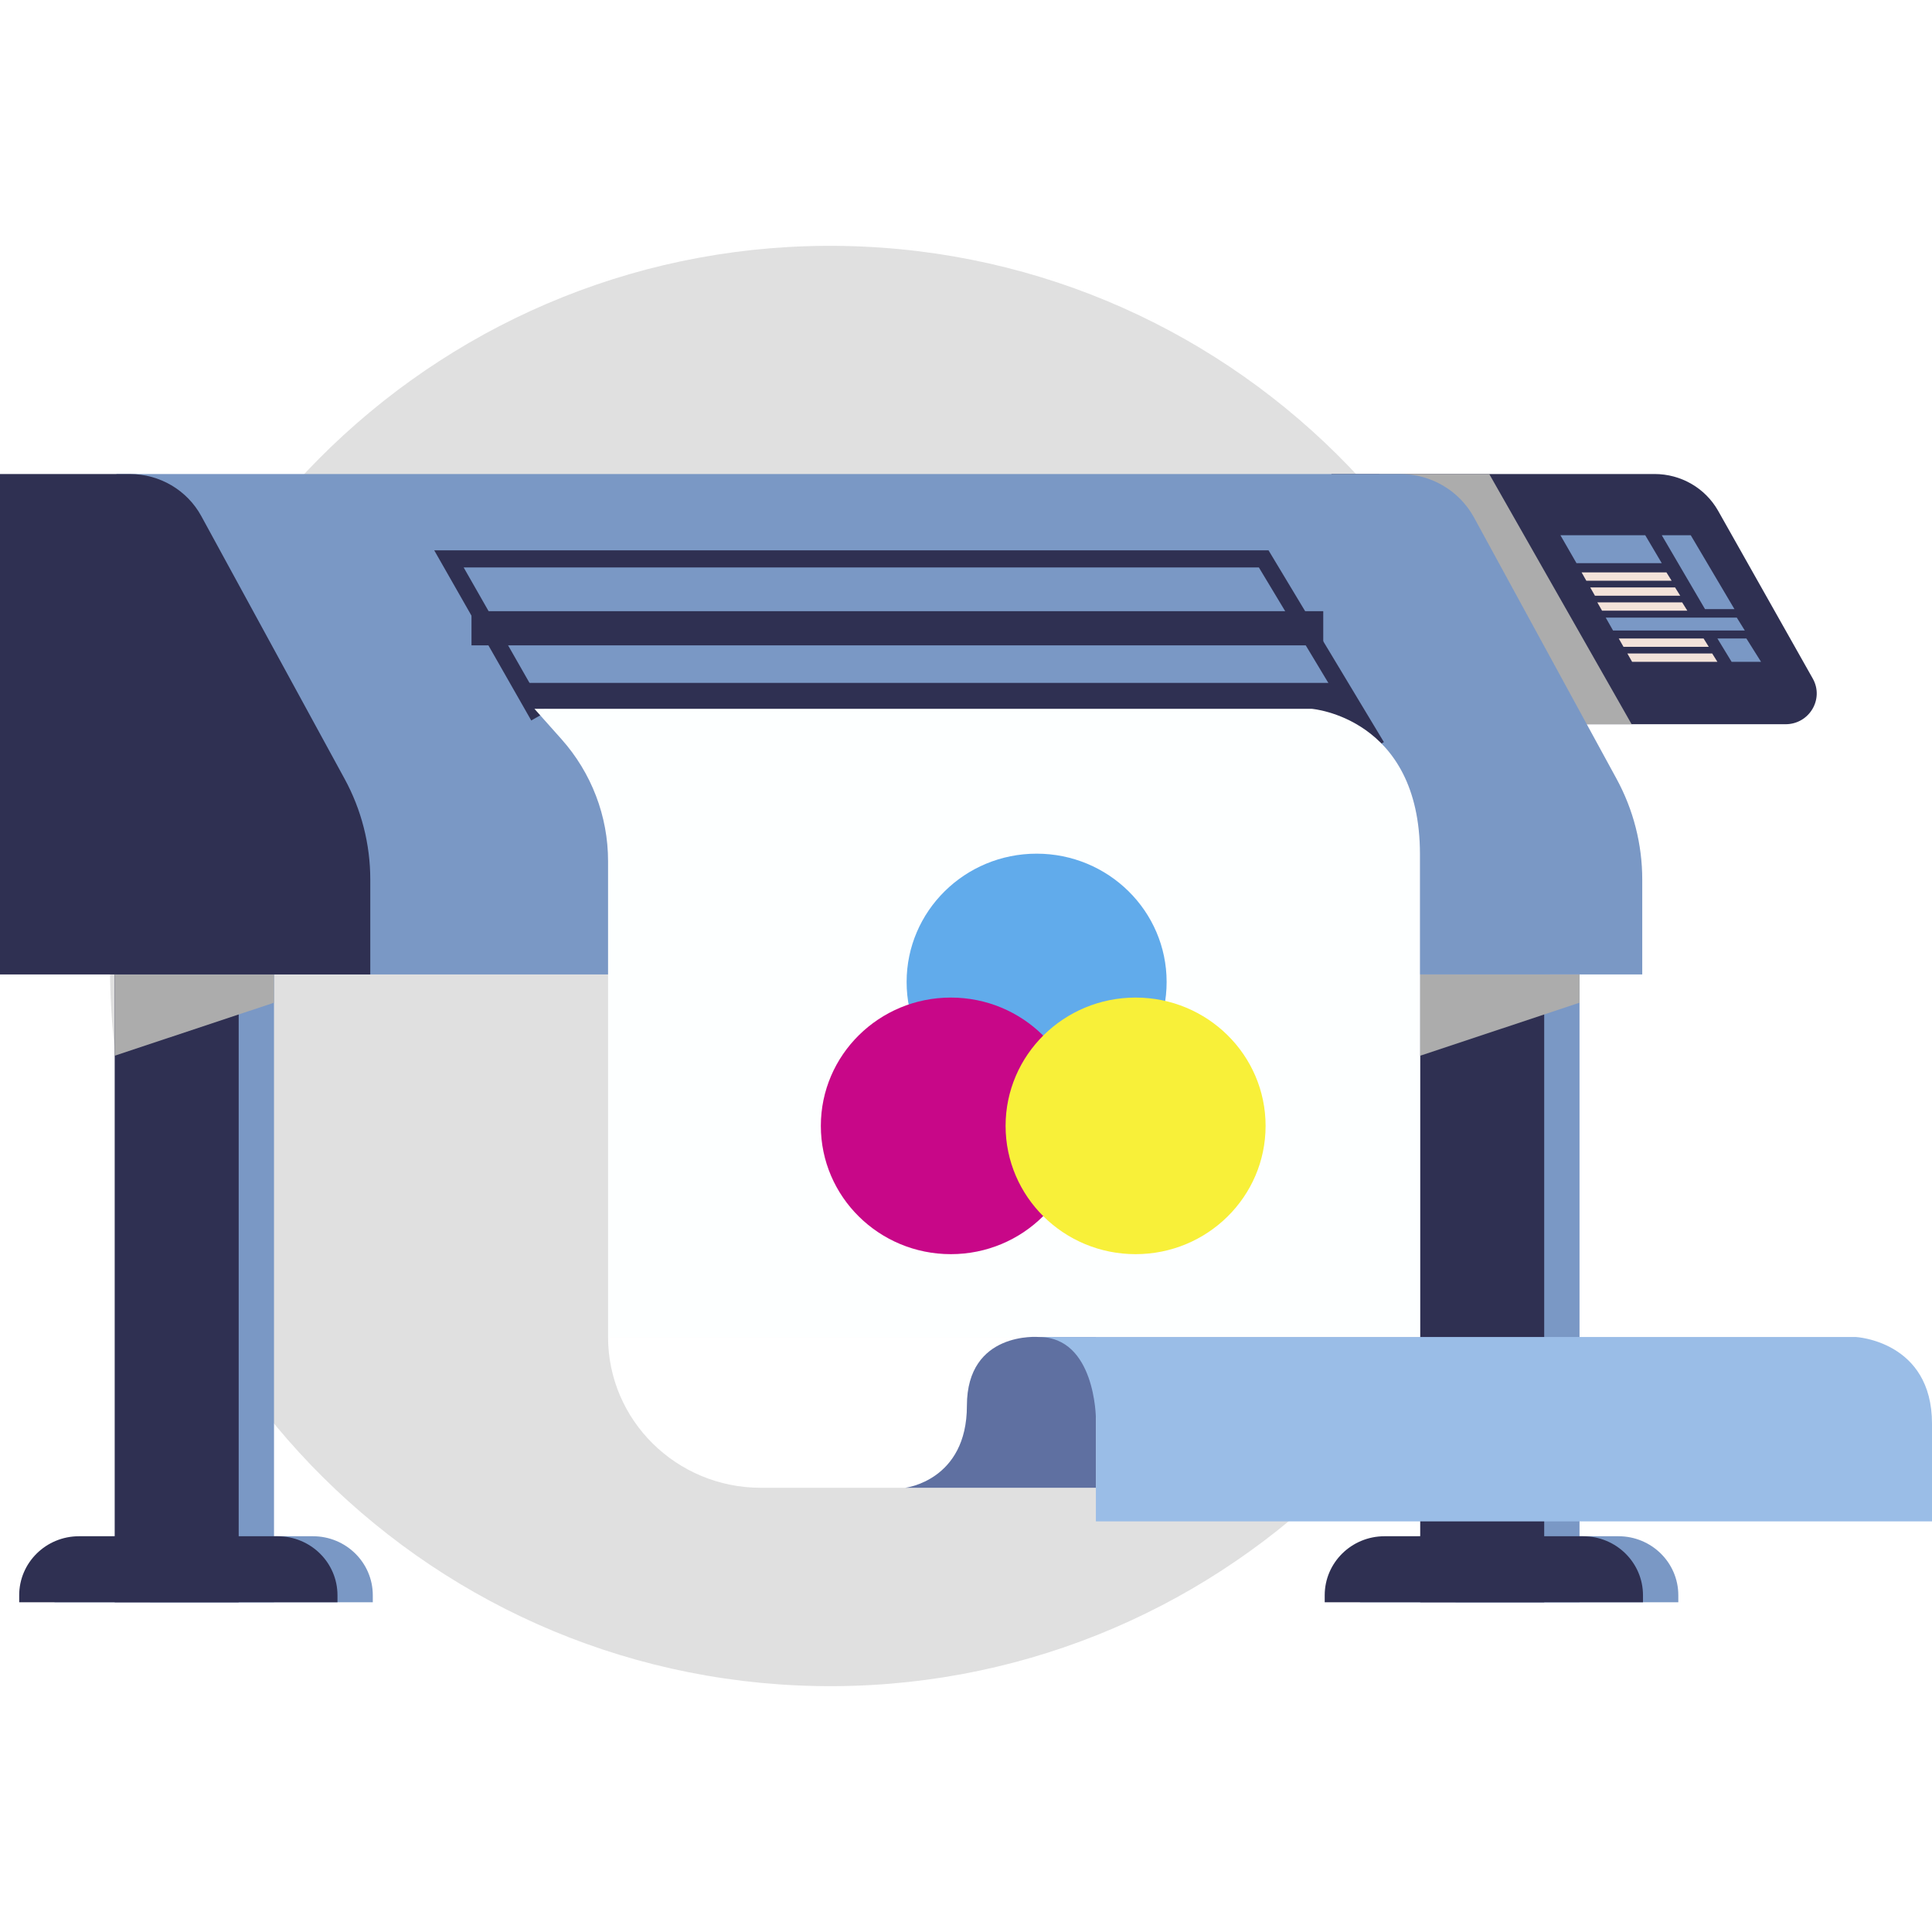 <?xml version="1.0" encoding="UTF-8" standalone="no"?><!-- Generator: Gravit.io --><svg xmlns="http://www.w3.org/2000/svg" xmlns:xlink="http://www.w3.org/1999/xlink" style="isolation:isolate" viewBox="0 0 120 120" width="120pt" height="120pt"><defs><clipPath id="_clipPath_f2XGrsvvoGMmW80VeuJtmR6mbgxYGSuu"><rect width="120" height="120"/></clipPath></defs><g clip-path="url(#_clipPath_f2XGrsvvoGMmW80VeuJtmR6mbgxYGSuu)"><rect width="120" height="120" style="fill:rgb(0,0,0)" fill-opacity="0"/><g><defs><filter id="7n1H19LaDLEj40Bl0VTkGhlHK2BRcf2y" x="-200%" y="-200%" width="400%" height="400%" filterUnits="objectBoundingBox" color-interpolation-filters="sRGB"><feOffset xmlns="http://www.w3.org/2000/svg" in="SourceGraphic" dx="0" dy="0"/><feGaussianBlur xmlns="http://www.w3.org/2000/svg" stdDeviation="2.147" result="pf_100_offsetBlur"/><feComposite xmlns="http://www.w3.org/2000/svg" in="SourceGraphic" in2="pf_100_offsetBlur" result="pf_100_inverse" operator="out"/><feFlood xmlns="http://www.w3.org/2000/svg" flood-color="#000000" flood-opacity="0.5" result="pf_100_color"/><feComposite xmlns="http://www.w3.org/2000/svg" in="pf_100_color" in2="pf_100_inverse" operator="in" result="pf_100_shadow"/><feComposite xmlns="http://www.w3.org/2000/svg" in="pf_100_shadow" in2="SourceGraphic" operator="over"/></filter></defs><g filter="url(#7n1H19LaDLEj40Bl0VTkGhlHK2BRcf2y)"><path d=" M 6.841 59.13 C 6.36 83.829 25.994 104.241 50.692 104.722 C 75.391 105.202 95.804 85.569 96.284 60.87 C 96.764 36.171 77.131 15.759 52.432 15.278 C 27.733 14.798 7.321 34.432 6.841 59.13 Z " fill="rgb(224,224,224)"/></g><g><path d=" M 98.107 99.519 L 90.406 99.519 L 90.406 60.524 L 98.107 60.524 L 98.107 99.519 Z " fill="rgb(122,152,197)"/><path d=" M 100.528 95.419 L 88.189 95.419 C 86.137 95.419 84.474 97.06 84.474 99.085 L 84.474 99.519 L 104.243 99.519 L 104.243 99.085 C 104.243 97.06 102.58 95.419 100.528 95.419 Z " fill="rgb(122,152,197)"/><path d=" M 95.913 99.519 L 88.212 99.519 L 88.212 60.524 L 95.913 60.524 L 95.913 99.519 Z " fill="rgb(47,48,82)"/><path d=" M 98.334 95.419 L 85.994 95.419 C 83.943 95.419 82.28 97.06 82.28 99.085 L 82.28 99.519 L 102.049 99.519 L 102.049 99.085 C 102.049 97.06 100.386 95.419 98.334 95.419 Z " fill="rgb(47,48,82)"/><g style="mix-blend-mode:multiply;"><path d=" M 88.212 60.524 L 88.212 65.572 L 98.107 62.28 L 98.107 60.524 L 88.212 60.524 Z " fill="rgb(172,172,172)"/></g><path d=" M 17.019 99.519 L 9.319 99.519 L 9.319 60.524 L 17.019 60.524 L 17.019 99.519 Z " fill="rgb(122,152,197)"/><path d=" M 19.441 95.419 L 7.101 95.419 C 5.049 95.419 3.386 97.06 3.386 99.085 L 3.386 99.519 L 23.155 99.519 L 23.155 99.085 C 23.155 97.06 21.492 95.419 19.441 95.419 Z " fill="rgb(122,152,197)"/><path d=" M 14.825 99.519 L 7.124 99.519 L 7.124 60.524 L 14.825 60.524 L 14.825 99.519 Z " fill="rgb(47,48,82)"/><path d=" M 17.246 95.419 L 4.906 95.419 C 2.855 95.419 1.192 97.06 1.192 99.085 L 1.192 99.519 L 20.961 99.519 L 20.961 99.085 C 20.961 97.06 19.298 95.419 17.246 95.419 Z " fill="rgb(47,48,82)"/><g style="mix-blend-mode:multiply;"><path d=" M 7.124 60.524 L 7.124 65.572 L 17.019 62.28 L 17.019 60.524 L 7.124 60.524 Z " fill="rgb(172,172,172)"/></g><path d=" M 82.691 29.442 L 102.772 29.442 C 104.403 29.442 105.907 30.309 106.707 31.711 L 112.589 42.138 C 113.315 43.41 112.383 44.983 110.904 44.983 L 89.516 44.983 L 82.691 29.442 Z " fill="rgb(47,48,82)"/><g style="mix-blend-mode:multiply;"><path d=" M 92.499 29.442 L 101.343 44.983 L 94.257 44.983 L 85.668 29.442 L 92.499 29.442 Z " fill="rgb(172,172,172)"/></g><path d=" M 96.921 33.245 L 97.919 34.98 L 103.216 34.98 L 102.19 33.245 L 96.921 33.245 Z " fill="rgb(122,152,197)"/><path d=" M 98.235 35.551 L 98.53 36.07 L 103.828 36.07 L 103.505 35.551 L 98.235 35.551 Z " fill="rgb(243,226,217)"/><path d=" M 98.771 36.485 L 99.066 37.003 L 104.363 37.003 L 104.041 36.485 L 98.771 36.485 Z " fill="rgb(243,226,217)"/><path d=" M 99.212 37.413 L 99.506 37.931 L 104.804 37.931 L 104.481 37.413 L 99.212 37.413 Z " fill="rgb(243,226,217)"/><path d=" M 100.543 39.657 L 100.838 40.175 L 106.135 40.175 L 105.813 39.657 L 100.543 39.657 Z " fill="rgb(243,226,217)"/><path d=" M 101.079 40.59 L 101.374 41.108 L 106.671 41.108 L 106.348 40.59 L 101.079 40.59 Z " fill="rgb(243,226,217)"/><path d=" M 99.734 38.36 L 100.189 39.161 L 108.373 39.161 L 107.875 38.36 L 99.734 38.36 Z " fill="rgb(122,152,197)"/><path d=" M 103.216 33.245 L 105.901 37.833 L 107.729 37.833 L 105.016 33.245 L 103.216 33.245 Z " fill="rgb(122,152,197)"/><path d=" M 106.671 39.657 L 107.554 41.108 L 109.382 41.108 L 108.471 39.657 L 106.671 39.657 Z " fill="rgb(122,152,197)"/><path d=" M 7.233 60.524 L 102.003 60.524 L 102.003 54.629 C 102.003 52.443 101.453 50.292 100.404 48.368 L 91.553 32.141 C 90.646 30.479 88.888 29.442 86.974 29.442 L 7.233 29.442 L 7.233 60.524 Z " fill="rgb(122,152,197)"/><path d=" M 0 60.524 L 22.999 60.524 L 22.999 54.629 C 22.999 52.443 22.45 50.292 21.4 48.368 L 12.503 32.056 C 11.624 30.446 9.921 29.442 8.068 29.442 L 0 29.442 L 0 60.524 Z " fill="rgb(47,48,82)"/><path d=" M 33.195 44.026 L 27.885 34.714 L 78.491 34.714 L 85.227 45.911" fill="none" vector-effect="non-scaling-stroke" stroke-width="1.062" stroke="rgb(47,48,82)" stroke-linejoin="miter" stroke-linecap="square" stroke-miterlimit="3"/><line x1="30.347" y1="39.023" x2="81.128" y2="39.023" vector-effect="non-scaling-stroke" stroke-width="2.123" stroke="rgb(47,48,82)" stroke-linejoin="miter" stroke-linecap="square" stroke-miterlimit="3"/><path d=" M 32.279 42.416 L 83.143 42.416 L 85.227 45.911 L 33.195 44.026 L 32.279 42.416 Z " fill="rgb(47,48,82)"/><path d=" M 37.768 83.043 L 37.768 83.044 C 37.768 88.216 42.016 92.409 47.257 92.409 L 68.068 92.409 L 68.068 83.043 L 37.768 83.043 Z " fill="rgb(255,255,255)"/><path d=" M 33.195 44.026 L 81.473 44.026 C 81.473 44.026 88.196 44.557 88.196 53.051 L 88.196 83.043 L 37.768 83.043 L 37.768 53.483 C 37.768 50.696 36.739 48.004 34.874 45.911 L 33.195 44.026 Z " fill="rgb(253,255,255)"/><g style="mix-blend-mode:multiply;"><path d=" M 72.461 60.992 C 72.461 65.393 68.845 68.96 64.386 68.96 C 59.927 68.96 56.312 65.393 56.312 60.992 C 56.312 56.591 59.927 53.023 64.386 53.023 C 68.845 53.023 72.461 56.591 72.461 60.992 Z " fill="rgb(97,171,235)"/></g><g style="mix-blend-mode:multiply;"><path d=" M 67.133 69.93 C 67.133 74.33 63.517 77.898 59.058 77.898 C 54.599 77.898 50.984 74.33 50.984 69.93 C 50.984 65.529 54.599 61.961 59.058 61.961 C 63.517 61.961 67.133 65.529 67.133 69.93 Z " fill="rgb(200,7,136)"/></g><g style="mix-blend-mode:multiply;"><path d=" M 78.608 69.93 C 78.608 74.33 74.993 77.898 70.533 77.898 C 66.074 77.898 62.459 74.33 62.459 69.93 C 62.459 65.529 66.074 61.961 70.533 61.961 C 74.993 61.961 78.608 65.529 78.608 69.93 Z " fill="rgb(248,240,57)"/></g><path d=" M 64.519 83.043 C 64.519 83.043 60.056 82.656 60.056 87.313 C 60.056 91.97 56.227 92.409 56.227 92.409 L 68.068 92.409 L 68.068 83.043 L 64.519 83.043 Z " fill="rgb(95,112,161)"/><path d=" M 64.519 83.043 L 115.268 83.043 C 115.268 83.043 120 83.289 120 88.426 L 120 94.497 L 68.068 94.497 L 68.068 88.099 C 68.068 88.099 68.041 83.043 64.519 83.043 Z " fill="rgb(154,189,231)"/></g></g></g></svg>